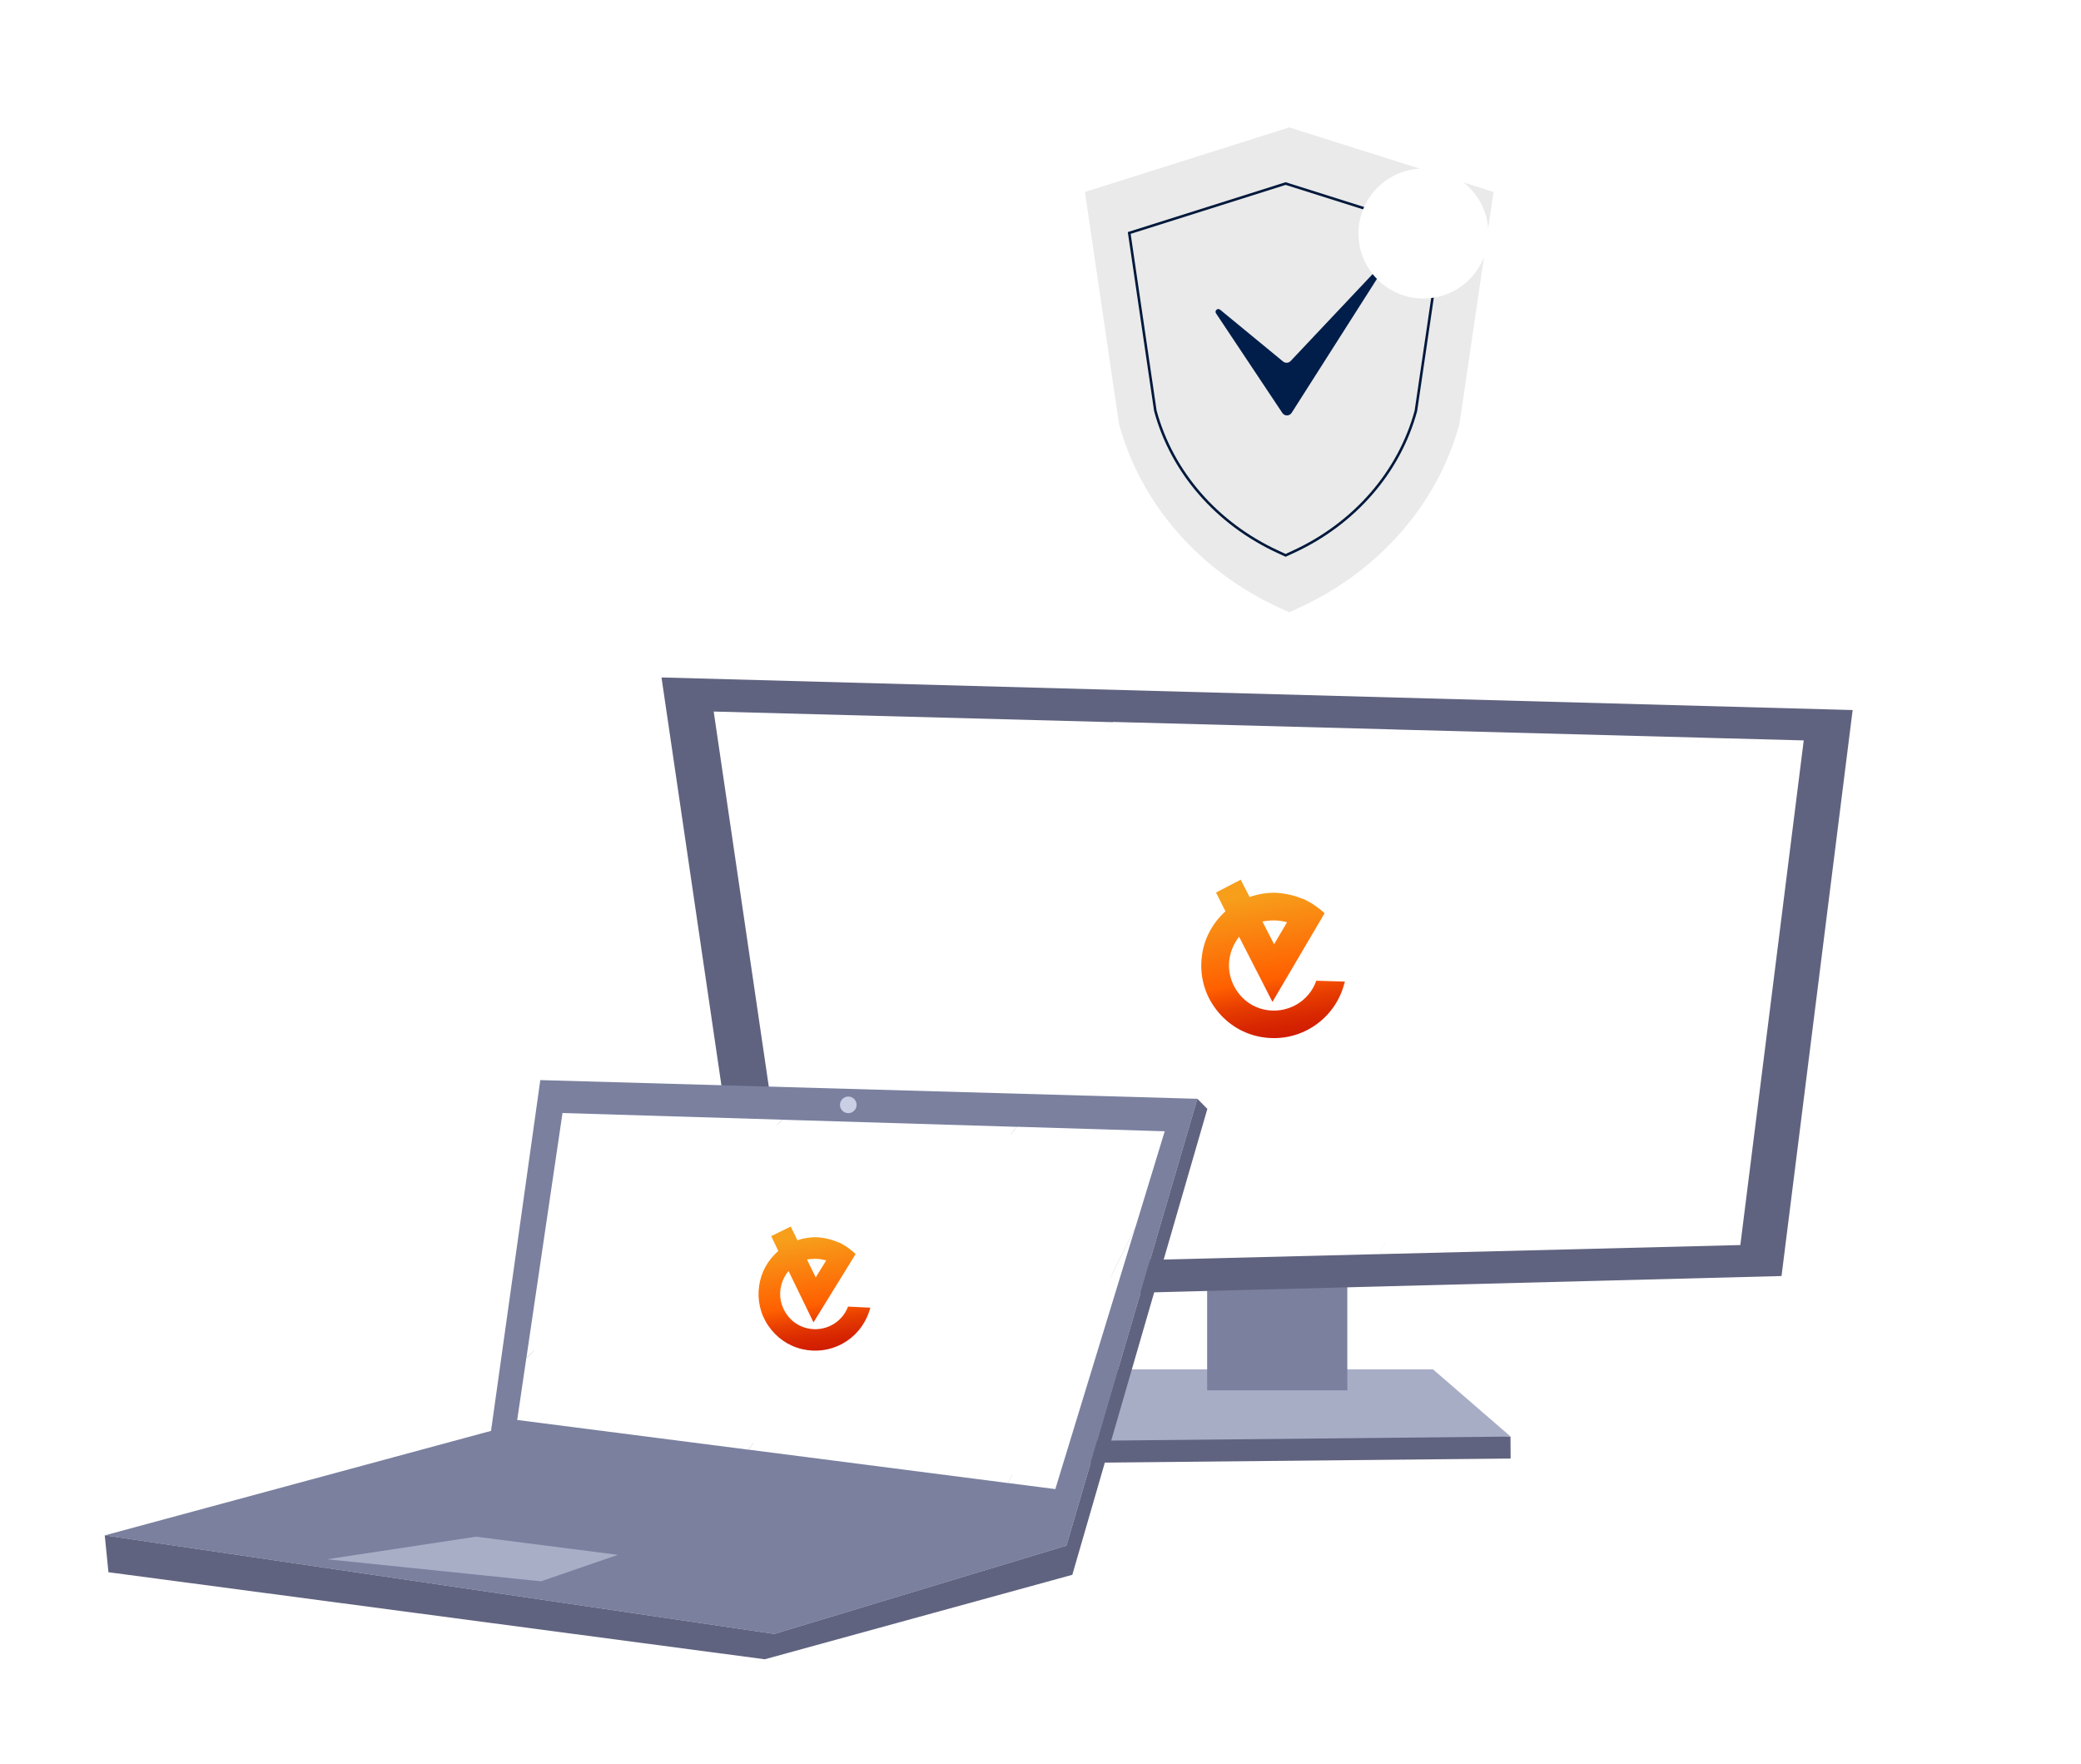 <svg width="735" height="623" viewBox="0 0 735 623" fill="none" xmlns="http://www.w3.org/2000/svg">
<path d="M274.5 380.5L257.5 256L631.5 265.5L610.5 435.5L415.5 441.5L433 386.5L274.5 380.5Z" fill="white"/>
<path d="M383.806 491.382L533.499 507.376L533.55 515.11L369.079 516.747L383.806 491.382Z" fill="#60637F"/>
<path d="M383.806 483.619H506.137L533.55 507.351L369.079 508.987L383.806 483.619Z" fill="#A8ADC6"/>
<path d="M426.358 448.881V491.022H475.862V447.65L426.358 448.881Z" fill="#7A809E"/>
<path d="M629.227 450.652L266.079 460.071L233.638 239.251L654.346 250.763L629.227 450.652Z" fill="#60637F"/>
<path d="M600.595 260.519L486.738 442.928L614.678 439.712L637.072 261.489L600.595 260.519Z" fill="white"/>
<path d="M492.273 257.63L356.728 446.188L486.882 442.919L600.738 260.513L492.273 257.63Z" fill="white"/>
<path d="M252.076 251.293L273.37 396.235L393.295 255.054L252.076 251.293Z" fill="white"/>
<path d="M393.194 254.971L273.269 396.151L280.9 448.093L356.937 446.179L492.482 257.619L393.194 254.971Z" fill="white"/>
<path d="M517.819 67.796L505.793 149.657C498.696 175.827 480.441 198.121 455.352 211.558V216.249H445.658L441.783 214.456C413.706 201.477 393.158 177.81 385.524 149.657L373.497 67.796L445.658 45H455.352V48.062L517.819 67.796Z" fill="white"/>
<path d="M455.354 45L527.515 67.796L515.488 149.657C507.854 177.81 487.306 201.477 459.229 214.456L455.354 216.249L451.478 214.456C423.401 201.477 402.854 177.81 395.219 149.657L383.192 67.796L455.354 45Z" fill="#EAEAEA"/>
<path d="M398.837 82.275L454.079 64.825L509.32 82.275L500.089 145.101C494.223 166.698 478.45 184.867 456.883 194.837L457.065 195.231L456.883 194.837L454.079 196.133L451.275 194.837L451.089 195.239L451.274 194.837C429.707 184.867 413.934 166.698 408.068 145.101L398.837 82.275Z" stroke="#01193C" stroke-width="0.904"/>
<path d="M452.923 145.842L429.5 110.675C428.875 109.737 430.064 108.655 430.934 109.371L453.178 127.673C453.972 128.327 455.135 128.253 455.842 127.505L485.746 95.793C486.562 94.928 487.921 95.992 487.282 96.995L456.201 145.808C455.441 147.002 453.708 147.02 452.923 145.842Z" fill="#011E4A"/>
<g filter="url(#filter0_f_166_2311)">
<ellipse cx="209.454" cy="409.03" rx="27.149" ry="27.532" fill="white"/>
</g>
<g filter="url(#filter1_f_166_2311)">
<circle cx="502.743" cy="82.474" r="22.943" fill="white"/>
</g>
<path d="M190.834 381.456L173.429 505.337L37.003 542.245L273.487 577.057L376.668 545.876L422.905 388.06C390.078 387.151 190.834 381.456 190.834 381.456Z" fill="#7A809E"/>
<path d="M422.902 388.051L376.665 545.866L273.484 577.048L37 542.235L38.302 555.262L270.118 586L378.739 556.168L426.434 391.624L422.902 388.051Z" fill="#60637F"/>
<path d="M411.376 399.527L359.189 397.932L264.293 511.957L356.027 523.762L401.013 433.496L411.376 399.527Z" fill="white"/>
<path d="M400.988 433.484L356.002 523.75L372.736 525.9L400.988 433.484Z" fill="white"/>
<path d="M198.672 393.082L185.91 479.609L276.4 395.44L198.672 393.082Z" fill="white"/>
<path d="M276.388 395.45L185.899 479.619L182.67 501.484L264.284 511.973L359.176 397.961L276.388 395.45Z" fill="white"/>
<path d="M168.125 542.701L115.526 550.678L191.071 558.472L218.248 549.114L168.125 542.701Z" fill="#A7AEC6"/>
<path d="M299.61 393.133C301.231 393.133 302.545 391.819 302.545 390.198C302.545 388.577 301.231 387.263 299.61 387.263C297.989 387.263 296.675 388.577 296.675 390.198C296.675 391.819 297.989 393.133 299.61 393.133Z" fill="#CACFE5"/>
<path d="M185.777 497.988L199.753 396.296C199.893 395.277 200.784 394.53 201.812 394.57L404.889 402.399C406.205 402.45 407.113 403.737 406.721 404.994L370.497 520.91C370.209 521.831 369.304 522.415 368.346 522.298L187.516 500.246C186.407 500.111 185.624 499.094 185.777 497.988Z" fill="white"/>
<path d="M299.49 461.522C298.465 464.231 296.492 466.487 293.913 467.901C291.168 469.388 287.991 469.799 285.032 469.084C281.993 468.365 279.413 466.532 277.68 463.93C275.948 461.328 275.212 458.208 275.688 455.147C276.046 452.811 277.043 450.669 278.508 448.875L287.321 467.006C292.251 458.972 297.263 450.941 302.193 442.907C301.81 442.482 301.342 442.134 300.877 441.705C300.8 441.62 300.8 441.62 300.72 441.616C300.409 441.357 300.021 441.014 299.63 440.751C299.549 440.747 299.553 440.666 299.472 440.662C299.395 440.577 299.238 440.488 299.161 440.403C298.77 440.14 298.378 439.877 297.982 439.695C297.906 439.61 297.825 439.606 297.748 439.521C297.276 439.254 296.803 438.987 296.327 438.801C296.246 438.797 296.17 438.712 296.008 438.704C295.927 438.7 295.851 438.615 295.77 438.611C293.63 437.694 291.309 437.173 288.972 436.976C286.469 436.851 283.942 437.213 281.637 437.992L279.287 433.168L272.401 436.56L274.893 441.797C271.257 444.944 268.775 449.285 268.131 454.123C267.401 459.038 268.525 464.126 271.396 468.245C274.187 472.361 278.41 475.33 283.29 476.465C288.171 477.599 293.221 476.957 297.632 474.497C301.959 472.115 305.313 468.142 306.926 463.352C307.111 462.874 307.22 462.311 307.406 461.833L299.494 461.441L299.49 461.522ZM288.594 444.586C289.644 444.638 290.766 444.856 291.804 445.151C290.573 447.119 289.338 449.168 288.108 451.137L285.022 444.815C286.164 444.628 287.383 444.526 288.594 444.586Z" fill="url(#paint0_linear_166_2311)"/>
<path d="M468.81 355.175C467.813 357.895 465.863 360.17 463.298 361.611C460.569 363.126 457.397 363.569 454.43 362.885C451.383 362.197 448.785 360.391 447.026 357.807C445.267 355.223 444.5 352.11 444.944 349.044C445.278 346.705 446.253 344.553 447.699 342.744L456.697 360.783C461.546 352.699 466.475 344.618 471.323 336.534C470.935 336.113 470.463 335.77 469.994 335.346C469.917 335.261 469.917 335.261 469.836 335.258C469.523 335.003 469.131 334.663 468.737 334.404C468.656 334.401 468.66 334.32 468.579 334.316C468.501 334.232 468.343 334.145 468.265 334.061C467.871 333.802 467.477 333.543 467.079 333.365C467.002 333.281 466.921 333.278 466.843 333.194C466.368 332.931 465.893 332.669 465.415 332.488C465.334 332.485 465.256 332.401 465.095 332.395C465.014 332.391 464.937 332.307 464.856 332.304C462.707 331.408 460.38 330.911 458.041 330.738C455.537 330.639 453.014 331.027 450.718 331.829L448.318 327.029L441.467 330.491L444.012 335.703C440.409 338.887 437.972 343.253 437.377 348.098C436.698 353.02 437.873 358.096 440.786 362.186C443.619 366.272 447.872 369.198 452.764 370.283C457.656 371.368 462.699 370.674 467.085 368.169C471.387 365.742 474.7 361.735 476.264 356.929C476.445 356.449 476.548 355.885 476.729 355.406L468.813 355.094L468.81 355.175ZM457.742 338.352C458.792 338.393 459.916 338.6 460.957 338.884C459.746 340.865 458.532 342.926 457.322 344.907L454.172 338.617C455.312 338.419 456.53 338.304 457.742 338.352Z" fill="url(#paint1_linear_166_2311)"/>
<path d="M274.5 380.5L255.5 255L634 264L610.5 433.5L414.5 442.5L430 386.5L274.5 380.5Z" fill="white"/>
<path d="M464.868 346.471C463.627 349.97 461.159 352.913 457.892 354.795C454.415 356.774 450.355 357.385 446.544 356.548C442.63 355.708 439.275 353.429 436.985 350.141C434.696 346.853 433.67 342.874 434.197 338.939C434.594 335.936 435.814 333.165 437.643 330.827L449.421 353.824C455.524 343.397 461.731 332.973 467.834 322.546C467.331 322.011 466.722 321.578 466.115 321.041C466.015 320.934 466.015 320.934 465.911 320.931C465.506 320.608 465 320.178 464.491 319.851C464.388 319.848 464.391 319.744 464.287 319.741C464.186 319.634 463.982 319.525 463.882 319.418C463.373 319.091 462.864 318.765 462.352 318.542C462.251 318.436 462.148 318.433 462.047 318.326C461.435 317.996 460.822 317.667 460.207 317.441C460.103 317.439 460.003 317.332 459.796 317.326C459.692 317.323 459.592 317.216 459.488 317.213C456.722 316.094 453.733 315.489 450.733 315.299C447.523 315.207 444.294 315.738 441.362 316.797L438.221 310.678L429.488 315.209L432.821 321.853C428.246 325.984 425.183 331.613 424.486 337.829C423.683 344.147 425.259 350.636 429.048 355.838C432.734 361.037 438.225 364.729 444.51 366.052C450.794 367.376 457.248 366.418 462.835 363.148C468.315 359.979 472.506 354.798 474.445 348.617C474.67 348 474.795 347.276 475.02 346.658L464.871 346.367L464.868 346.471ZM450.453 325.061C451.799 325.1 453.243 325.349 454.581 325.699C453.056 328.254 451.529 330.913 450.005 333.468L445.881 325.45C447.34 325.18 448.9 325.017 450.453 325.061Z" fill="url(#paint2_linear_166_2311)"/>
<defs>
<filter id="filter0_f_166_2311" x="125.712" y="324.906" width="167.485" height="168.249" filterUnits="userSpaceOnUse" color-interpolation-filters="sRGB">
<feFlood flood-opacity="0" result="BackgroundImageFix"/>
<feBlend mode="normal" in="SourceGraphic" in2="BackgroundImageFix" result="shape"/>
<feGaussianBlur stdDeviation="28.297" result="effect1_foregroundBlur_166_2311"/>
</filter>
<filter id="filter1_f_166_2311" x="434.678" y="14.409" width="136.129" height="136.129" filterUnits="userSpaceOnUse" color-interpolation-filters="sRGB">
<feFlood flood-opacity="0" result="BackgroundImageFix"/>
<feBlend mode="normal" in="SourceGraphic" in2="BackgroundImageFix" result="shape"/>
<feGaussianBlur stdDeviation="22.561" result="effect1_foregroundBlur_166_2311"/>
</filter>
<linearGradient id="paint0_linear_166_2311" x1="284.164" y1="437.383" x2="290.978" y2="482.321" gradientUnits="userSpaceOnUse">
<stop stop-color="#F79E1B"/>
<stop offset="0.522" stop-color="#FF5F00"/>
<stop offset="0.532" stop-color="#FD5C00"/>
<stop offset="0.657" stop-color="#E73D00"/>
<stop offset="0.779" stop-color="#D82701"/>
<stop offset="0.896" stop-color="#CE1A01"/>
<stop offset="1" stop-color="#EB001B"/>
</linearGradient>
<linearGradient id="paint1_linear_166_2311" x1="453.238" y1="331.194" x2="460.511" y2="376.061" gradientUnits="userSpaceOnUse">
<stop stop-color="#F79E1B"/>
<stop offset="0.522" stop-color="#FF5F00"/>
<stop offset="0.532" stop-color="#FD5C00"/>
<stop offset="0.657" stop-color="#E73D00"/>
<stop offset="0.779" stop-color="#D82701"/>
<stop offset="0.896" stop-color="#CE1A01"/>
<stop offset="1" stop-color="#EB001B"/>
</linearGradient>
<linearGradient id="paint2_linear_166_2311" x1="444.583" y1="315.949" x2="454.517" y2="373.352" gradientUnits="userSpaceOnUse">
<stop stop-color="#F79E1B"/>
<stop offset="0.522" stop-color="#FF5F00"/>
<stop offset="0.532" stop-color="#FD5C00"/>
<stop offset="0.657" stop-color="#E73D00"/>
<stop offset="0.779" stop-color="#D82701"/>
<stop offset="0.896" stop-color="#CE1A01"/>
<stop offset="1" stop-color="#EB001B"/>
</linearGradient>
</defs>
</svg>
